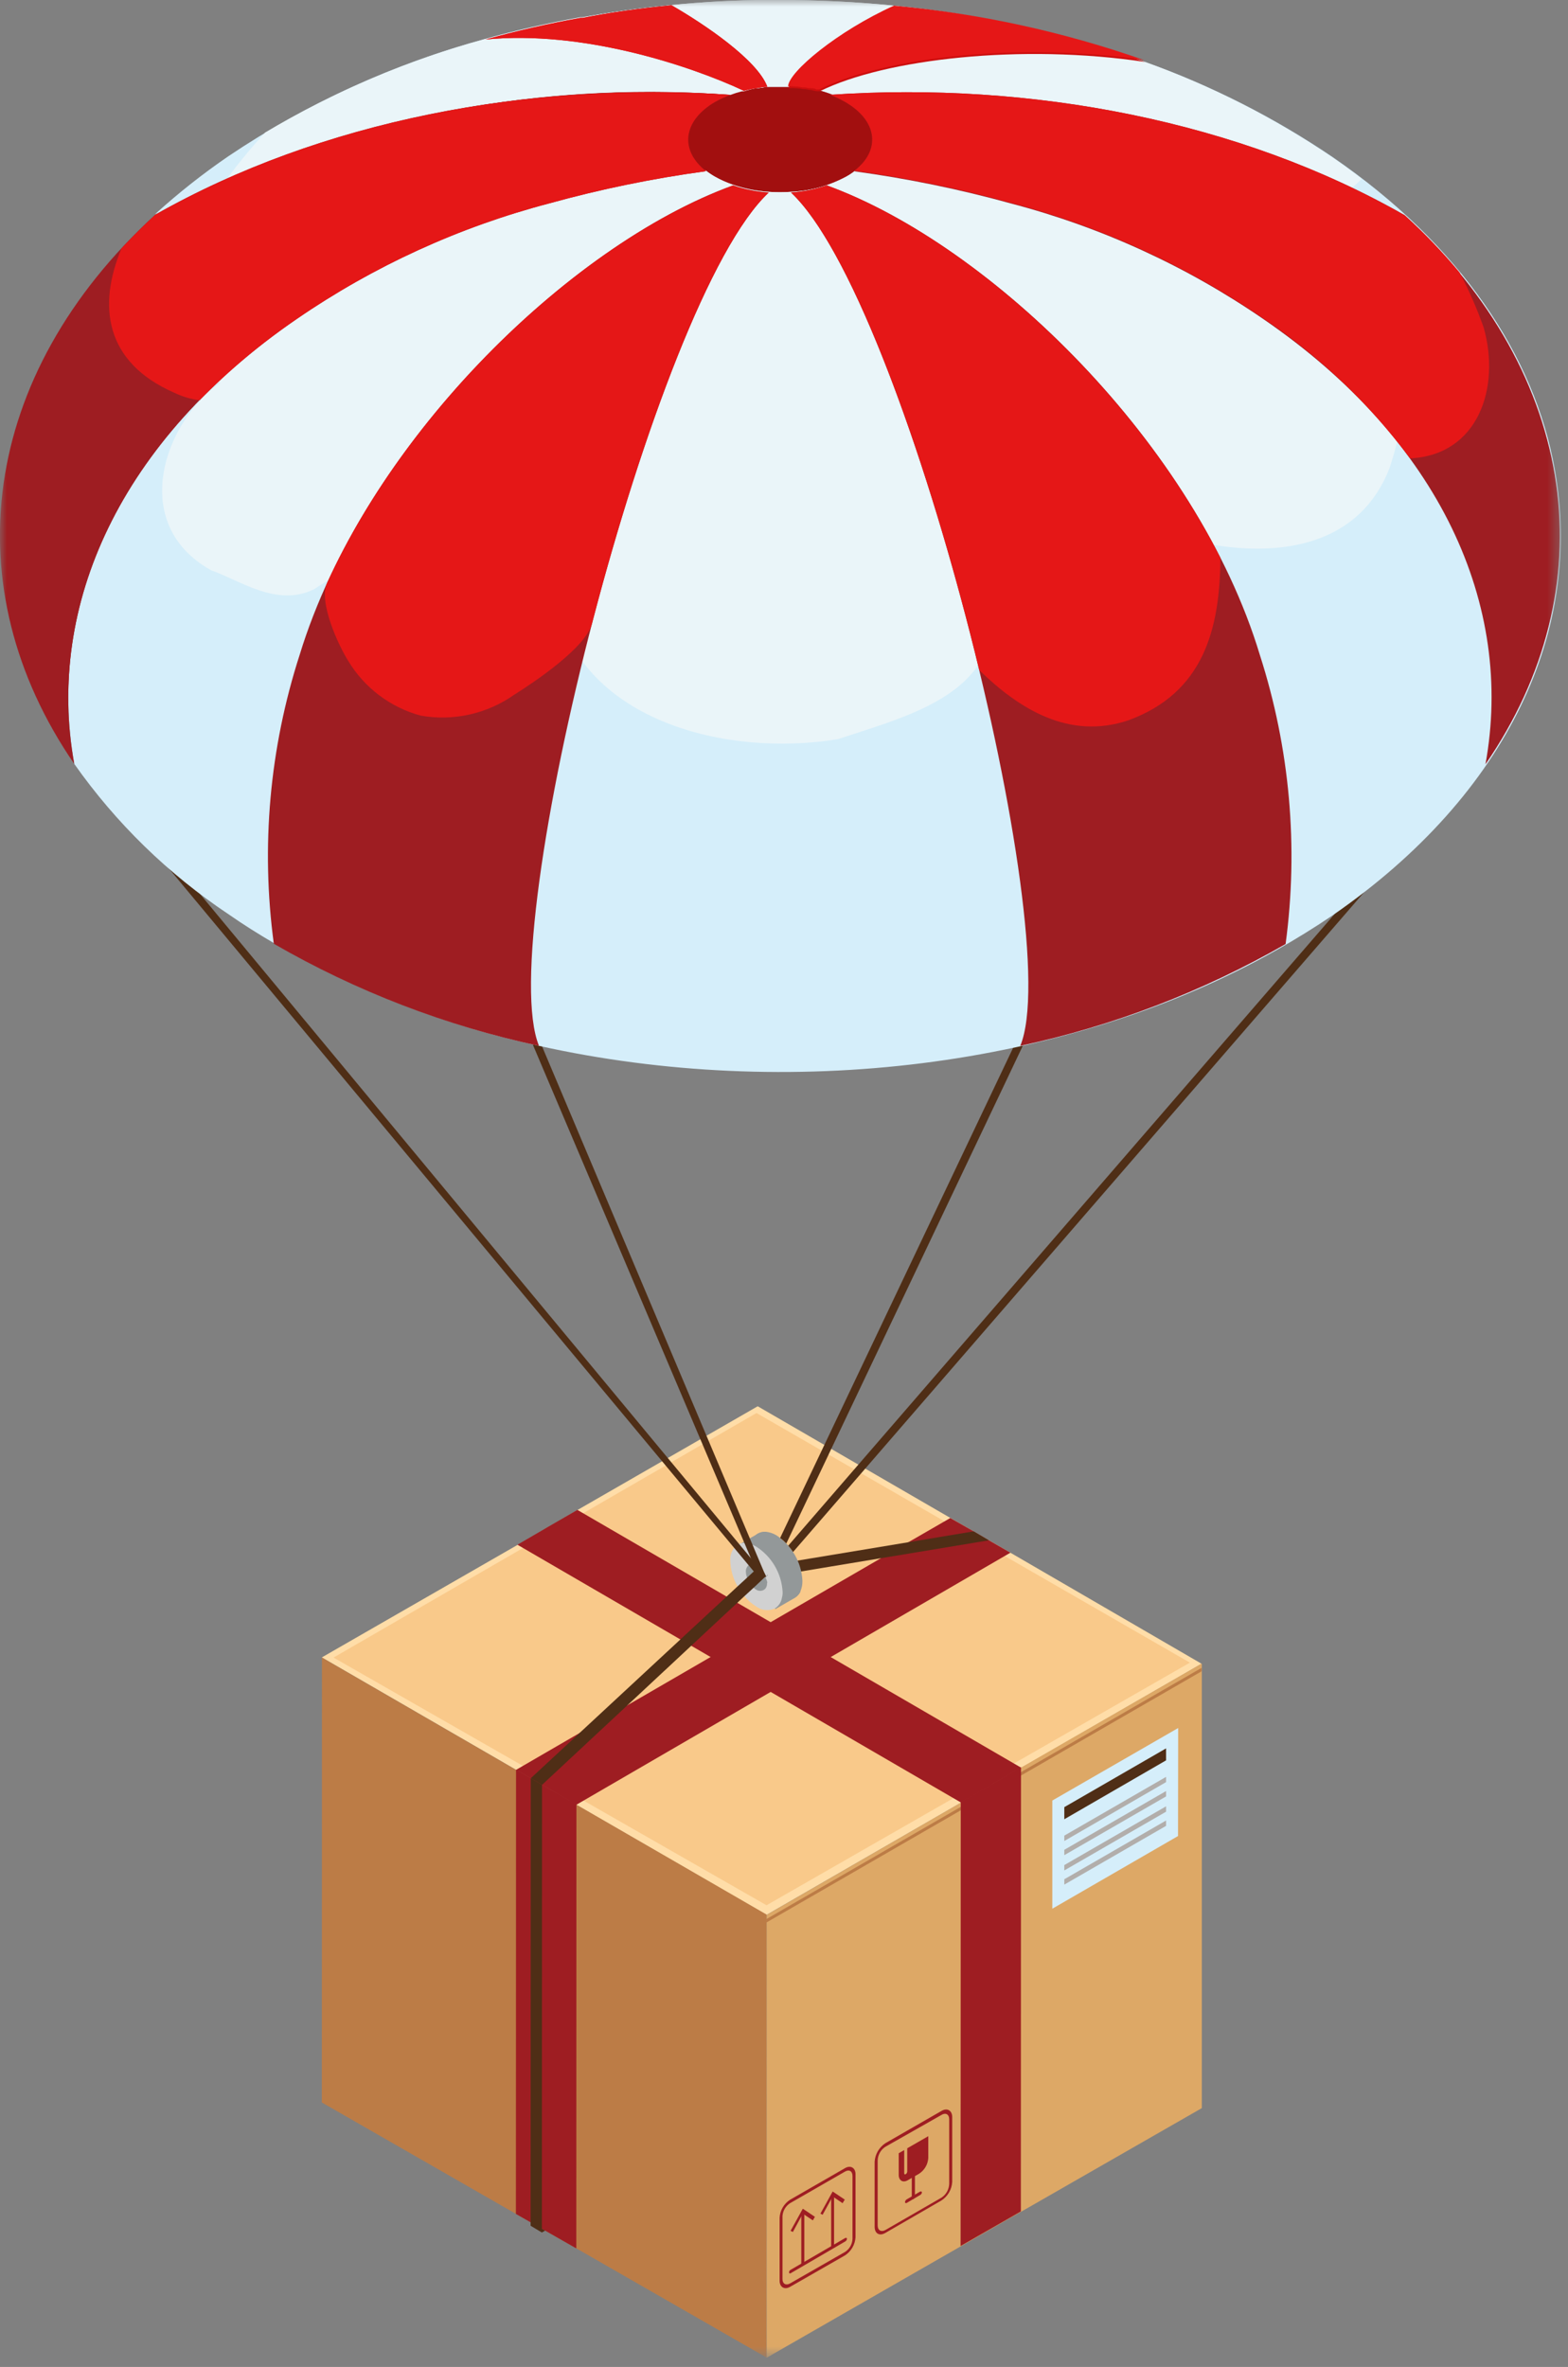 <svg width="114" height="172" viewBox="0 0 114 172" fill="none" xmlns="http://www.w3.org/2000/svg">
<rect x="0" y="0" width="114" height="172" fill="#808080" stroke="none"/>
<g clip-path="url(#clip0_93_203)">
<mask id="mask0_93_203" style="mask-type:luminance" maskUnits="userSpaceOnUse" x="0" y="0" width="114" height="172">
<path d="M113.49 0H0V171.31H113.49V0Z" fill="white"/>
</mask>
<g mask="url(#mask0_93_203)">
<path d="M40.248 161.74L39.398 162.23V161.25L40.248 160.77V161.74Z" fill="#4F2E16"/>
<path d="M73.458 112.83L69.088 110.3L55.088 102.19L41.998 109.72L39.818 111L39.598 111.13L37.598 112.28L23.398 120.44L36.228 127.86L37.518 128.61L37.738 128.74L39.818 129.94L41.898 131.15L55.728 139.15L69.858 131L71.938 129.8L72.148 129.67L74.238 128.47L87.358 120.9L73.458 112.83Z" fill="#FFDDA8"/>
<path d="M55.739 139.13L55.718 171.31L41.898 163.38L41.838 163.35L39.398 161.95L38.578 161.48L37.518 160.88L36.228 160.14L23.398 152.78L23.408 120.45L37.518 128.61L38.588 129.22L39.408 129.7L41.908 131.14L55.739 139.13Z" fill="#BC7C46"/>
<path d="M74.228 128.45L73.088 129.1L72.278 129.58L72.108 129.68L71.898 129.8L69.848 131L55.738 139.15V171.33L69.858 163.23L72.278 161.84L73.108 161.36L74.238 160.72L87.378 153.19V120.88L74.228 128.45Z" fill="#DDA866"/>
<path d="M58.478 164.47L58.258 164.6V160.83L58.478 160.7V164.47Z" fill="#9E1D22"/>
<path d="M59.247 161.09L59.097 161.35L58.367 160.86L57.647 162.19L57.477 162.11L58.367 160.5L59.247 161.09Z" fill="#9E1D22"/>
<path d="M60.64 163.22L60.43 163.35V159.58L60.64 159.46V163.22Z" fill="#9E1D22"/>
<path d="M61.418 159.84L61.258 160.1L60.538 159.61L59.808 160.94L59.648 160.86L60.538 159.25L61.418 159.84Z" fill="#9E1D22"/>
<path d="M61.468 162.87L57.468 165.2C57.407 165.2 57.367 165.2 57.367 165.14C57.365 165.102 57.374 165.065 57.391 165.031C57.409 164.998 57.435 164.97 57.468 164.95L61.468 162.62C61.528 162.62 61.578 162.62 61.578 162.68C61.576 162.718 61.565 162.755 61.545 162.788C61.526 162.821 61.5 162.849 61.468 162.87Z" fill="#9E1D22"/>
<path d="M61.44 163.89L57.44 166.18C57.02 166.42 56.68 166.18 56.68 165.74V161.16C56.694 160.897 56.771 160.642 56.903 160.414C57.035 160.186 57.219 159.993 57.44 159.85L61.44 157.55C61.86 157.31 62.2 157.55 62.2 157.99V162.58C62.183 162.842 62.105 163.097 61.974 163.324C61.842 163.552 61.659 163.745 61.44 163.89ZM57.44 160.1C57.283 160.202 57.151 160.34 57.056 160.501C56.961 160.662 56.904 160.843 56.89 161.03V165.62C56.89 165.96 57.14 166.1 57.44 165.93L61.44 163.64C61.598 163.537 61.729 163.398 61.823 163.235C61.917 163.072 61.971 162.888 61.98 162.7V158.12C61.98 157.77 61.74 157.63 61.44 157.8L57.44 160.1Z" fill="#9E1D22"/>
<path d="M68.45 159.9L64.37 162.26C63.94 162.51 63.59 162.31 63.59 161.81V157.09C63.606 156.82 63.685 156.557 63.82 156.323C63.956 156.088 64.144 155.889 64.37 155.74L68.46 153.39C68.89 153.14 69.23 153.39 69.23 153.84V158.55C69.215 158.821 69.137 159.084 69.001 159.318C68.866 159.553 68.677 159.752 68.45 159.9ZM64.37 156C64.202 156.109 64.064 156.257 63.966 156.431C63.869 156.605 63.815 156.8 63.81 157V161.72C63.81 162.07 64.06 162.22 64.37 162.05L68.46 159.69C68.624 159.579 68.76 159.43 68.856 159.256C68.951 159.083 69.004 158.888 69.01 158.69V154C69.01 153.65 68.76 153.5 68.46 153.68L64.37 156Z" fill="#9E1D22"/>
<path d="M66.409 159.8C66.397 159.807 66.383 159.811 66.369 159.811C66.355 159.811 66.341 159.807 66.329 159.8C66.317 159.793 66.307 159.783 66.3 159.77C66.293 159.758 66.289 159.744 66.289 159.73V156.35C66.303 156.274 66.346 156.205 66.409 156.16C66.42 156.153 66.432 156.148 66.445 156.148C66.458 156.147 66.471 156.15 66.483 156.156C66.494 156.162 66.504 156.172 66.51 156.183C66.516 156.194 66.52 156.207 66.519 156.22V159.6C66.516 159.639 66.505 159.678 66.486 159.712C66.467 159.747 66.441 159.777 66.409 159.8Z" fill="#9E1D22"/>
<path d="M66.907 159.5L65.907 160.09C65.847 160.09 65.797 160.09 65.797 160.03C65.799 159.99 65.81 159.952 65.829 159.917C65.848 159.883 65.875 159.853 65.907 159.83L66.907 159.25C66.977 159.25 67.027 159.25 67.027 159.31C67.024 159.349 67.011 159.387 66.991 159.42C66.97 159.453 66.941 159.481 66.907 159.5Z" fill="#9E1D22"/>
<path d="M67.49 155.23V156.81C67.476 157.041 67.409 157.265 67.292 157.465C67.176 157.665 67.014 157.835 66.82 157.96L66 158.43C65.63 158.65 65.34 158.43 65.34 158.05V156.47L65.74 156.24V157.93C65.74 158 65.79 158.03 65.85 157.99C65.882 157.969 65.909 157.941 65.928 157.908C65.947 157.875 65.958 157.838 65.96 157.8V156.11L67.49 155.23Z" fill="#9E1D22"/>
<path d="M55 102.68L24.25 120.45L55.73 138.45L86.51 120.82L55 102.68Z" fill="#F9C98A"/>
<path d="M87.357 121.2V121.45L55.727 139.7V139.45L87.357 121.2Z" fill="#BC7C46"/>
<path d="M72.148 129.65L71.938 129.78L39.598 111.1L39.818 110.97L72.148 129.65Z" fill="#BC7C46"/>
<path d="M72.107 129.68V130.2H71.887V129.8L72.107 129.68Z" fill="#BC7C46"/>
<path d="M74.23 128.42L74.22 160.7L69.84 163.21L69.85 130.95L74.23 128.42Z" fill="#9E1D22"/>
<path d="M74.237 128.45L72.147 129.65L71.937 129.78L69.857 130.98L37.617 112.25L39.597 111.1L39.817 110.97L41.977 109.72L74.237 128.45Z" fill="#9E1D22"/>
<path d="M41.908 131.12L41.898 163.38L41.838 163.35L37.508 160.88L37.518 128.59L41.908 131.12Z" fill="#9E1D22"/>
<path d="M73.46 112.83L41.9 131.15L39.83 129.94L39.599 129.81L37.749 128.74L37.52 128.61L64.049 113.23L66.04 112.07L69.09 110.31L70.79 111.28L71.9 111.93L73.46 112.83Z" fill="#9E1D22"/>
<path d="M85.648 133.42L76.508 138.7V130.84L85.658 125.57L85.648 133.42Z" fill="#D5EEFA"/>
<path d="M84.779 127.92L77.379 132.2V131.32L84.779 127.05V127.92Z" fill="#4F2E16"/>
<path d="M84.779 129.5L77.379 133.78V133.39L84.779 129.12V129.5Z" fill="#B2AEAB"/>
<path d="M84.779 130.54L77.379 134.81V134.42L84.779 130.15V130.54Z" fill="#B2AEAB"/>
<path d="M84.779 131.65L77.379 135.92V135.53L84.779 131.26V131.65Z" fill="#B2AEAB"/>
<path d="M84.779 132.68L77.379 136.95V136.56L84.779 132.29V132.68Z" fill="#B2AEAB"/>
<path d="M71.897 111.93L64.047 113.23L55.427 114.66L55.297 113.85L66.037 112.07L70.787 111.28L71.897 111.93Z" fill="#4F2E16"/>
<path d="M55.204 112.973L53.438 113.993L54.803 116.357L56.57 115.336L55.204 112.973Z" fill="#939899"/>
<path d="M54.589 112.22C54.561 112.372 54.544 112.526 54.539 112.68C54.547 112.999 54.597 113.315 54.689 113.62C54.803 113.609 54.917 113.641 55.009 113.71C55.231 113.855 55.416 114.05 55.55 114.279C55.683 114.508 55.762 114.765 55.779 115.03C55.783 115.148 55.756 115.266 55.699 115.37C55.911 115.606 56.157 115.808 56.429 115.97C56.566 116.045 56.71 116.105 56.859 116.15C56.979 116.205 57.109 116.236 57.241 116.241C57.373 116.245 57.505 116.224 57.628 116.177C57.752 116.131 57.865 116.06 57.962 115.97C58.058 115.879 58.135 115.771 58.189 115.65C58.296 115.401 58.347 115.131 58.339 114.86C58.303 114.2 58.112 113.557 57.782 112.984C57.453 112.41 56.992 111.923 56.439 111.56C56.21 111.425 55.954 111.34 55.689 111.31C55.481 111.294 55.272 111.34 55.089 111.44C54.955 111.527 54.841 111.641 54.755 111.776C54.669 111.91 54.612 112.062 54.589 112.22Z" fill="#939899"/>
<path d="M53.68 112.27L55.1 111.45C55.283 111.35 55.491 111.304 55.7 111.32L58.2 115.66C58.107 115.845 57.965 116.001 57.79 116.11L56.37 116.93L55.56 115.54C55.627 115.505 55.679 115.449 55.71 115.38C55.766 115.276 55.794 115.159 55.79 115.04C55.773 114.775 55.694 114.518 55.56 114.289C55.427 114.06 55.242 113.865 55.02 113.72C54.928 113.651 54.814 113.619 54.7 113.63C54.631 113.614 54.559 113.614 54.49 113.63L53.68 112.27Z" fill="#939899"/>
<path d="M54.998 112.4C54.868 112.313 54.722 112.252 54.568 112.22C54.426 112.154 54.27 112.12 54.113 112.12C53.956 112.12 53.801 112.154 53.658 112.22C53.462 112.357 53.306 112.545 53.208 112.763C53.109 112.981 53.071 113.222 53.098 113.46C53.12 114.094 53.299 114.712 53.618 115.26C53.752 115.505 53.909 115.736 54.088 115.95C54.344 116.267 54.651 116.537 54.998 116.75C55.19 116.889 55.415 116.974 55.651 116.997C55.886 117.02 56.124 116.98 56.338 116.88C56.473 116.795 56.588 116.683 56.676 116.55C56.764 116.417 56.823 116.267 56.848 116.11C56.891 115.961 56.908 115.805 56.898 115.65C56.857 114.998 56.664 114.364 56.334 113.8C56.004 113.235 55.547 112.756 54.998 112.4ZM55.768 115.04C55.773 115.158 55.745 115.276 55.688 115.38C55.652 115.442 55.6 115.493 55.538 115.53C55.456 115.577 55.363 115.602 55.268 115.602C55.173 115.602 55.08 115.577 54.998 115.53C54.929 115.492 54.865 115.445 54.808 115.39C54.599 115.201 54.438 114.964 54.338 114.7C54.27 114.542 54.232 114.372 54.228 114.2C54.225 114.106 54.244 114.012 54.284 113.927C54.324 113.842 54.384 113.767 54.458 113.71C54.527 113.689 54.6 113.689 54.668 113.71C54.782 113.699 54.897 113.731 54.988 113.8C55.056 113.84 55.12 113.887 55.178 113.94L55.268 113.86L55.828 114.46L55.648 114.62C55.714 114.739 55.761 114.867 55.788 115L55.768 115.04Z" fill="#D1D1D1"/>
<path d="M39.408 129.7L39.398 162.23L38.578 161.74L38.588 129.22L39.408 129.7Z" fill="#4F2E16"/>
<path d="M55.857 114.38L55.677 114.54C55.578 114.279 55.416 114.045 55.207 113.86L55.297 113.78L55.857 114.38Z" fill="#D1D1D1"/>
<path d="M55.68 114.54L54.83 115.34L54.11 116L39.41 129.7L38.59 129.22L53.59 115.31L54.31 114.65L55.16 113.86C55.387 114.04 55.566 114.273 55.68 114.54Z" fill="#4F2E16"/>
<path d="M55.568 114.31C55.626 114.403 55.67 114.504 55.698 114.61L55.488 114.42L55.568 114.31Z" fill="#4F2E16"/>
<path d="M106.828 55.1L57.309 112.32C57.436 112.465 57.553 112.618 57.659 112.78L106.828 56V55.1Z" fill="#4F2E16"/>
<path d="M55.3 114.79L5.27 54.69L5.71 54.32L55.679 114.54L55.3 114.79Z" fill="#4F2E16"/>
<path d="M55.207 114.68L37.047 71.93L37.577 71.7L55.677 114.54L55.207 114.68Z" fill="#4F2E16"/>
<path d="M55.568 114.31C55.625 114.403 55.669 114.504 55.697 114.61L55.438 114.49L55.547 114.26L55.568 114.31Z" fill="#4F2E16"/>
<path d="M76.789 70.89L57.169 112.16C57.031 112.013 56.881 111.879 56.719 111.76L76.269 70.65L76.789 70.89Z" fill="#4F2E16"/>
<path d="M95 12.7C73.88 -1.81 39.63 -1.82 18.5 12.67C-2.63 27.16 -2.64 50.67 18.5 65.17C39.64 79.67 73.88 79.68 95.01 65.17C116.14 50.66 116.13 27.2 95 12.7Z" fill="#A20F0F"/>
<path d="M113.049 34.14C111.559 25.83 106.169 17.79 96.879 11.41C92.643 8.539 88.059 6.217 83.239 4.5C77.351 2.389 71.224 1.015 64.999 0.41C62.252 0.137 59.495 0 56.729 0H55.789C53.469 0 51.139 0.14 48.789 0.37C46.439 0.6 44.459 0.87 42.329 1.26H42.179C39.839 1.68 37.539 2.203 35.279 2.83C28.631 4.629 22.324 7.507 16.609 11.35C14.734 12.632 12.95 14.042 11.269 15.57C23.269 8.75 38.419 5.84 53.089 6.85C53.36 6.747 53.637 6.66 53.919 6.59C53.972 6.584 54.026 6.584 54.079 6.59C54.38 6.507 54.688 6.447 54.999 6.41C55.269 6.41 55.539 6.33 55.819 6.31H56.269C56.599 6.31 56.919 6.31 57.269 6.31H57.849L58.399 6.38C58.557 6.398 58.714 6.424 58.869 6.46C58.905 6.45 58.943 6.45 58.979 6.46L59.399 6.55H59.529C60.228 6.727 60.901 6.996 61.529 7.35C61.859 7.534 62.168 7.756 62.449 8.01C62.731 8.22 62.968 8.486 63.143 8.792C63.318 9.097 63.429 9.435 63.467 9.786C63.506 10.136 63.471 10.49 63.367 10.826C63.262 11.162 63.089 11.474 62.859 11.74C62.484 12.186 62.029 12.559 61.519 12.84C60.285 13.502 58.918 13.879 57.519 13.94C56.969 13.98 56.418 13.98 55.869 13.94C54.986 13.883 54.115 13.708 53.279 13.42C52.828 13.267 52.393 13.073 51.979 12.84C51.745 12.706 51.521 12.556 51.309 12.39C45.932 12.955 40.636 14.118 35.519 15.86C30.576 17.67 25.887 20.11 21.569 23.12C8.719 32 3.319 44 5.399 55.51C8.431 59.815 12.235 63.521 16.619 66.44C17.679 67.18 18.779 67.87 19.909 68.53C25.906 72.011 32.412 74.531 39.189 76C57.189 80 77.589 77.69 92.879 69C94.249 68.22 95.579 67.4 96.879 66.52C109.729 57.65 115.129 45.63 113.049 34.14Z" fill="#D5EEFA"/>
<path d="M16.617 11.39C14.742 12.672 12.958 14.082 11.277 15.61C12.997 14.66 14.707 13.79 16.497 13C17.37 11.841 18.308 10.732 19.307 9.68C18.397 10.22 17.497 10.79 16.617 11.39Z" fill="#D5EEFA"/>
<path d="M15.368 41.45C17.368 42.13 20.128 44.17 22.848 42.81C24.848 41.46 26.928 40.81 27.608 38.06C28.998 42.14 30.328 50.3 36.448 48.94C37.808 48.94 39.848 46.22 40.528 44.18C42.528 52.34 52.768 55.06 60.928 53.71C64.998 52.35 70.458 51 71.818 46.91C73.178 43.51 75.898 40.79 75.898 37.39C75.898 38.75 76.578 40.79 77.898 40.11C79.258 40.11 77.898 37.39 78.578 36.03C85.378 40.11 97.578 42.84 101.018 34.03C102.388 29.95 103.018 24.51 99.668 20.42C98.308 19.06 97.668 17.02 96.268 15.66C97.628 16.34 98.268 14.3 98.268 13.66C98.528 13.459 98.772 13.238 98.998 13C98.318 12.47 97.618 11.95 96.878 11.45C92.644 8.565 88.061 6.23 83.238 4.5C77.35 2.389 71.223 1.015 64.998 0.41C62.251 0.137 59.495 0 56.728 0H55.788C53.468 0 51.138 0.14 48.788 0.37C46.438 0.6 44.458 0.87 42.328 1.26H42.178C39.838 1.68 37.538 2.203 35.278 2.83C29.662 4.365 24.28 6.652 19.278 9.63C18.287 10.699 17.359 11.824 16.498 13C28.027 8.045 40.584 5.952 53.098 6.9C53.369 6.797 53.646 6.71 53.928 6.64C53.981 6.634 54.035 6.634 54.088 6.64C54.385 6.541 54.689 6.464 54.998 6.41C55.268 6.41 55.538 6.33 55.818 6.31H56.268C56.598 6.31 56.918 6.31 57.268 6.31H57.848L58.398 6.38C58.556 6.398 58.713 6.424 58.868 6.46C58.904 6.45 58.942 6.45 58.978 6.46L59.398 6.55H59.528C60.227 6.727 60.9 6.996 61.528 7.35C61.858 7.534 62.167 7.756 62.448 8.01C62.731 8.22 62.967 8.486 63.142 8.792C63.318 9.097 63.428 9.435 63.466 9.786C63.505 10.136 63.471 10.49 63.366 10.826C63.261 11.162 63.088 11.474 62.858 11.74C62.483 12.186 62.029 12.559 61.518 12.84C60.284 13.502 58.917 13.879 57.518 13.94C56.969 13.98 56.417 13.98 55.868 13.94C54.985 13.883 54.114 13.708 53.278 13.42C52.828 13.267 52.392 13.073 51.978 12.84C51.744 12.706 51.52 12.556 51.308 12.39C45.932 12.955 40.635 14.118 35.518 15.86C30.575 17.67 25.886 20.11 21.568 23.12C19.509 24.526 17.563 26.091 15.748 27.8H16.038C11.998 30.57 9.248 38.05 15.368 41.45Z" fill="#EAF5F9"/>
<path d="M51.328 12.44C47.48 12.962 43.671 13.744 39.928 14.78C33.377 16.498 27.172 19.336 21.588 23.17C8.718 32 3.318 44 5.398 55.51C-3.412 42.69 -1.442 27.26 11.278 15.61C23.278 8.79 38.428 5.88 53.098 6.89C52.721 7.036 52.353 7.206 51.998 7.4C49.628 8.78 49.398 10.92 51.328 12.44Z" fill="#9E1D22"/>
<path d="M62.118 12.45C65.966 12.972 69.775 13.754 73.518 14.79C80.071 16.509 86.276 19.351 91.858 23.19C104.708 32 110.108 44 107.998 55.54C116.808 42.73 114.848 27.29 102.128 15.64C90.158 8.81 74.998 5.89 60.348 6.89C60.728 7.033 61.096 7.207 61.448 7.41C63.818 8.78 64.048 10.92 62.118 12.45Z" fill="#9E1D22"/>
<path d="M39.188 76C32.414 74.547 25.909 72.043 19.908 68.58C18.956 61.528 19.599 54.351 21.788 47.58C26.448 32.33 41.328 17.81 53.298 13.47C54.134 13.758 55.005 13.933 55.888 13.99C47.508 21.82 35.858 67.93 39.188 76Z" fill="#9E1D22"/>
<path d="M74.178 76C80.952 74.547 87.46 72.051 93.468 68.6C94.418 61.548 93.779 54.373 91.598 47.6C86.998 32.35 72.068 17.82 60.108 13.47C59.268 13.758 58.394 13.933 57.508 13.99C65.898 21.83 77.518 67.94 74.178 76Z" fill="#9E1D22"/>
<path d="M83.238 4.5C74.308 3.16 64.368 4.27 59.608 6.63H59.528H59.398C59.268 6.63 59.128 6.57 58.978 6.54C58.942 6.53 58.904 6.53 58.868 6.54L58.568 6.48H58.398C58.217 6.441 58.033 6.418 57.848 6.41C57.681 6.4 57.514 6.4 57.348 6.41C57.348 5.41 60.938 2.41 65.048 0.54C71.251 1.107 77.36 2.437 83.238 4.5Z" fill="#CC0E0E"/>
<path d="M55.789 6.31C55.509 6.31 55.239 6.37 54.969 6.41C54.671 6.452 54.377 6.516 54.089 6.6C50.149 4.76 42.349 2.18 35.309 2.87C37.569 2.243 39.869 1.72 42.209 1.3H42.359C44.489 0.88 46.649 0.59 48.819 0.38C51.239 1.77 55.079 4.37 55.789 6.31Z" fill="#CC0E0E"/>
<path d="M52 7.4C52.355 7.206 52.722 7.036 53.1 6.89C38.43 5.89 23.29 8.79 11.28 15.61C10.42 16.41 9.61 17.22 8.84 18.04C7.1 22.17 7.59 26.31 12.65 28.53C13.236 28.814 13.864 29.004 14.51 29.09C16.669 26.888 19.04 24.905 21.59 23.17C27.173 19.336 33.378 16.498 39.93 14.78C43.673 13.744 47.481 12.962 51.33 12.44C49.4 10.92 49.63 8.78 52 7.4Z" fill="#E51717"/>
<path d="M107.868 23.8C107.383 22.426 106.798 21.089 106.118 19.8C104.886 18.32 103.549 16.93 102.118 15.64C90.158 8.81 74.998 5.89 60.348 6.89C60.728 7.033 61.096 7.207 61.448 7.41C63.818 8.78 64.048 10.92 62.118 12.41C65.966 12.932 69.775 13.714 73.518 14.75C80.071 16.469 86.276 19.311 91.858 23.15C95.962 25.907 99.567 29.343 102.518 33.31C107.488 33.07 109.108 28.15 107.868 23.8Z" fill="#E51717"/>
<path d="M55.888 14C55.005 13.943 54.134 13.768 53.298 13.48C42.698 17.31 29.818 29.14 23.778 42.36C23.138 43.75 24.618 46.93 25.338 48.06C26.516 49.996 28.391 51.406 30.578 52C31.755 52.209 32.962 52.183 34.129 51.924C35.296 51.665 36.4 51.177 37.378 50.49C38.828 49.58 42.588 47.07 43.038 45.32C46.588 31.65 51.658 17.94 55.888 14Z" fill="#E51717"/>
<path d="M60.108 13.47C59.268 13.758 58.394 13.933 57.508 13.99C62.098 18.28 67.648 34 71.198 48.7C74.138 51.56 77.748 53.77 82.018 52.35C87.508 50.35 88.698 45.71 88.728 40.53C82.378 28.07 70.208 17.14 60.108 13.47Z" fill="#E51717"/>
<path d="M64.997 0.41C60.887 2.26 57.317 5.24 57.297 6.28C57.464 6.27 57.63 6.27 57.797 6.28C57.982 6.288 58.166 6.311 58.347 6.35H58.517L58.817 6.41C58.853 6.4 58.891 6.4 58.927 6.41C59.077 6.41 59.217 6.41 59.347 6.5H59.477H59.557C64.317 4.14 74.257 3.03 83.187 4.37C77.309 2.307 71.2 0.977 64.997 0.41Z" fill="#E51717"/>
<path d="M55.789 6.31C55.509 6.31 55.239 6.37 54.969 6.41C54.671 6.452 54.377 6.516 54.089 6.6C50.149 4.76 42.349 2.18 35.309 2.87C37.569 2.243 39.869 1.72 42.209 1.3H42.359C44.489 0.88 46.649 0.59 48.819 0.38C51.239 1.77 55.079 4.37 55.789 6.31Z" fill="#E51717"/>
</g>
</g>
<defs>
<clipPath id="clip0_93_203">
<rect width="114" height="172" fill="white"/>
</clipPath>
</defs>
</svg>
